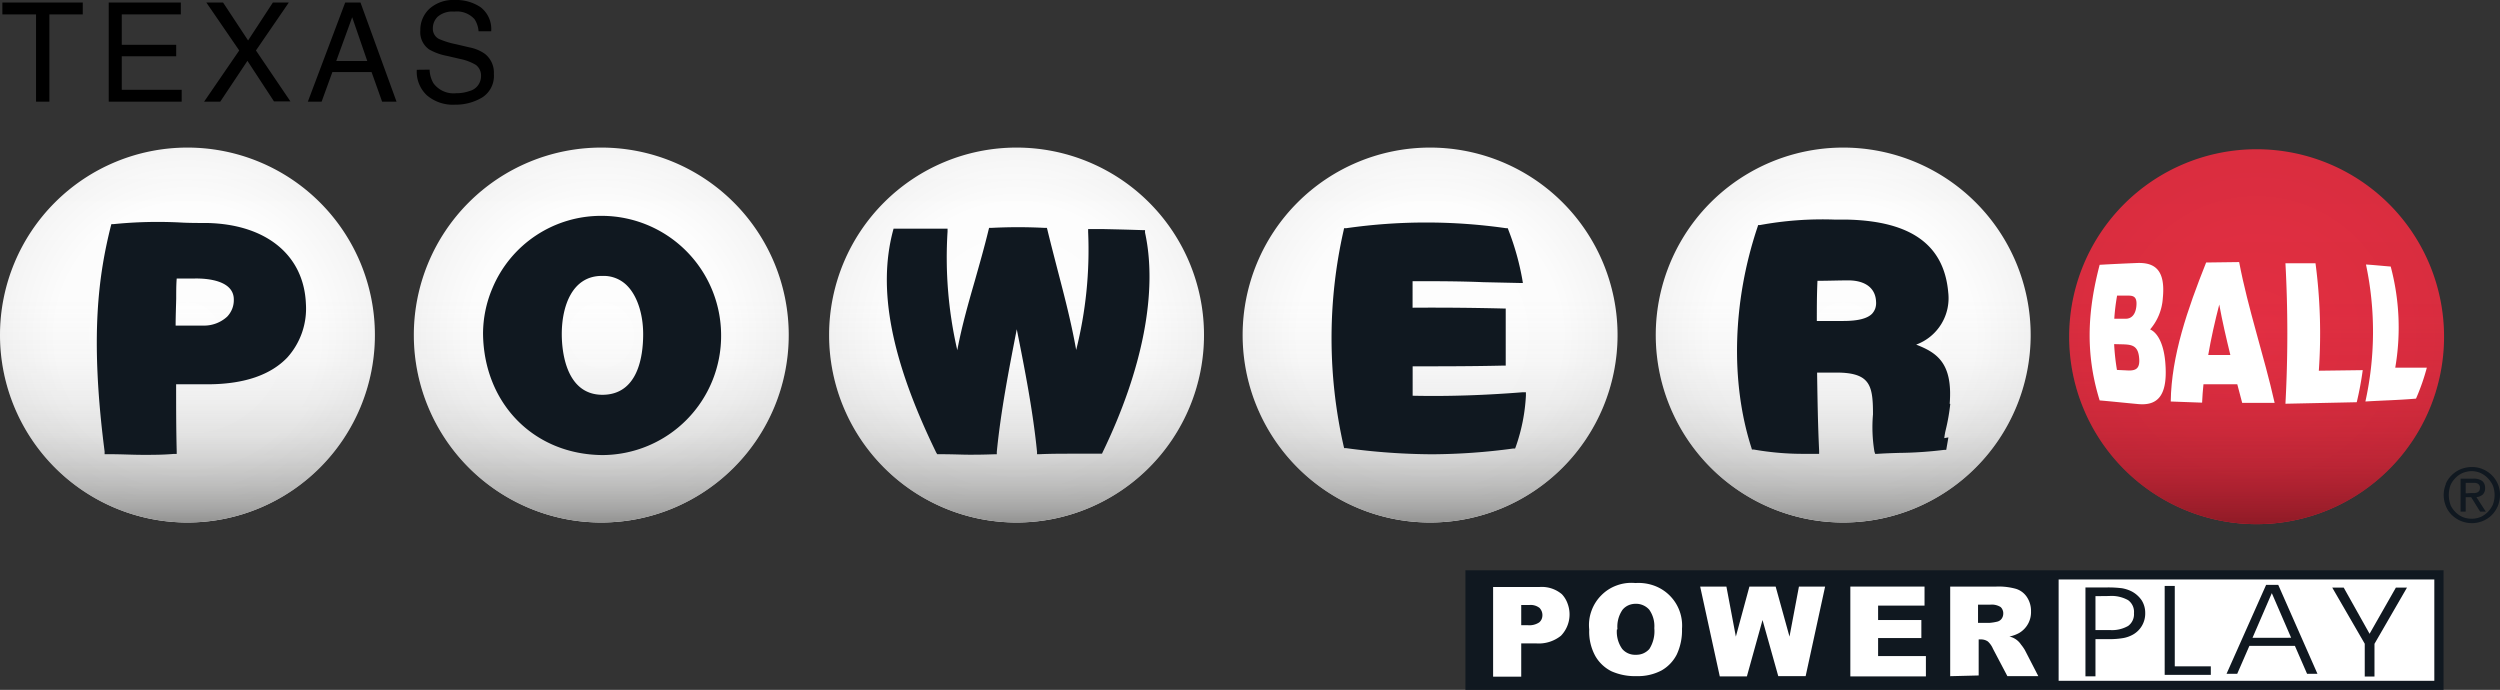 <svg xmlns="http://www.w3.org/2000/svg" xmlns:xlink="http://www.w3.org/1999/xlink" viewBox="0 0 346.76 95.69"><rect x="0" y="0" width="346.76" height="95.69" fill="#333333" stroke="none"/><defs><style>.cls-1{fill:url(#radial-gradient);}.cls-2{fill:url(#linear-gradient);}.cls-3{fill:url(#radial-gradient-2);}.cls-4{fill:url(#linear-gradient-2);}.cls-5{fill:url(#radial-gradient-3);}.cls-6{fill:url(#linear-gradient-3);}.cls-7{fill:url(#radial-gradient-4);}.cls-8{fill:url(#linear-gradient-4);}.cls-9{fill:url(#radial-gradient-5);}.cls-10{fill:url(#linear-gradient-5);}.cls-11{fill:url(#radial-gradient-6);}.cls-12{fill:url(#linear-gradient-6);}.cls-13,.cls-15{fill:#fff;}.cls-14,.cls-16{fill:#101820;}.cls-15,.cls-16{fill-rule:evenodd;}</style><radialGradient id="radial-gradient" cx="312.96" cy="49.3" r="26.04" gradientTransform="matrix(1, 0, 0, -1, 0, 96.04)" gradientUnits="userSpaceOnUse"><stop offset="0" stop-color="#e42f43"/><stop offset="1" stop-color="#da2d3f"/></radialGradient><linearGradient id="linear-gradient" x1="312.96" y1="23.26" x2="312.96" y2="75.34" gradientTransform="matrix(1, 0, 0, -1, 0, 96.04)" gradientUnits="userSpaceOnUse"><stop offset="0" stop-color="#8f1a26"/><stop offset="0.04" stop-color="#8f1a26" stop-opacity="0.83"/><stop offset="0.1" stop-color="#8f1a26" stop-opacity="0.61"/><stop offset="0.16" stop-color="#8f1a26" stop-opacity="0.42"/><stop offset="0.24" stop-color="#8f1a26" stop-opacity="0.26"/><stop offset="0.32" stop-color="#8f1a26" stop-opacity="0.14"/><stop offset="0.43" stop-color="#8f1a26" stop-opacity="0.06"/><stop offset="0.58" stop-color="#8f1a26" stop-opacity="0.01"/><stop offset="1" stop-color="#8f1a26" stop-opacity="0"/></linearGradient><radialGradient id="radial-gradient-2" cx="255.66" cy="49.53" r="26.04" gradientTransform="matrix(1, 0, 0, -1, 0, 96.04)" gradientUnits="userSpaceOnUse"><stop offset="0" stop-color="#fff"/><stop offset="0.7" stop-color="#fdfdfd"/><stop offset="0.95" stop-color="#f6f6f6"/><stop offset="1" stop-color="#f4f4f4"/></radialGradient><linearGradient id="linear-gradient-2" x1="255.66" y1="23.49" x2="255.66" y2="75.57" gradientTransform="matrix(1, 0, 0, -1, 0, 96.04)" gradientUnits="userSpaceOnUse"><stop offset="0" stop-color="#939392"/><stop offset="0.04" stop-color="#939392" stop-opacity="0.8"/><stop offset="0.1" stop-color="#939392" stop-opacity="0.59"/><stop offset="0.17" stop-color="#939392" stop-opacity="0.4"/><stop offset="0.24" stop-color="#939392" stop-opacity="0.25"/><stop offset="0.33" stop-color="#939392" stop-opacity="0.14"/><stop offset="0.43" stop-color="#939392" stop-opacity="0.06"/><stop offset="0.58" stop-color="#939392" stop-opacity="0.01"/><stop offset="1" stop-color="#939392" stop-opacity="0"/></linearGradient><radialGradient id="radial-gradient-3" cx="198.36" cy="49.53" r="26.04" xlink:href="#radial-gradient-2"/><linearGradient id="linear-gradient-3" x1="198.36" y1="23.49" x2="198.36" y2="75.57" xlink:href="#linear-gradient-2"/><radialGradient id="radial-gradient-4" cx="141" cy="49.53" r="26.04" xlink:href="#radial-gradient-2"/><linearGradient id="linear-gradient-4" x1="141" y1="23.49" x2="141" y2="75.57" xlink:href="#linear-gradient-2"/><radialGradient id="radial-gradient-5" cx="83.4" cy="49.53" r="26.04" xlink:href="#radial-gradient-2"/><linearGradient id="linear-gradient-5" x1="83.4" y1="23.49" x2="83.4" y2="75.57" xlink:href="#linear-gradient-2"/><radialGradient id="radial-gradient-6" cx="26.04" cy="49.53" r="26.04" xlink:href="#radial-gradient-2"/><linearGradient id="linear-gradient-6" x1="26.04" y1="23.49" x2="26.04" y2="75.57" xlink:href="#linear-gradient-2"/></defs><g id="Layer_2" data-name="Layer 2"><g id="Layer_1-2" data-name="Layer 1"><path class="cls-1" d="M313,20.7h0a26,26,0,0,1,26,26h0a26,26,0,0,1-26,26h0a26,26,0,0,1-26-26h0A26,26,0,0,1,313,20.7Z"/><path class="cls-2" d="M313,20.7h0a26,26,0,0,1,26,26h0a26,26,0,0,1-26,26h0a26,26,0,0,1-26-26h0A26,26,0,0,1,313,20.7Z"/><path class="cls-3" d="M255.66,20.47h0a26,26,0,0,1,26,26h0a26,26,0,0,1-26,26h0a26,26,0,0,1-26-26h0A26,26,0,0,1,255.66,20.47Z"/><path class="cls-4" d="M255.66,20.47h0a26,26,0,0,1,26,26h0a26,26,0,0,1-26,26h0a26,26,0,0,1-26-26h0A26,26,0,0,1,255.66,20.47Z"/><path class="cls-5" d="M198.36,20.47h0a26,26,0,0,1,26,26h0a26,26,0,0,1-26,26h0a26,26,0,0,1-26-26h0A26,26,0,0,1,198.36,20.47Z"/><path class="cls-6" d="M198.36,20.47h0a26,26,0,0,1,26,26h0a26,26,0,0,1-26,26h0a26,26,0,0,1-26-26h0A26,26,0,0,1,198.36,20.47Z"/><path class="cls-7" d="M141,20.47h0a26,26,0,0,1,26,26h0a26,26,0,0,1-26,26h0a26,26,0,0,1-26-26h0A26,26,0,0,1,141,20.47Z"/><path class="cls-8" d="M141,20.47h0a26,26,0,0,1,26,26h0a26,26,0,0,1-26,26h0a26,26,0,0,1-26-26h0A26,26,0,0,1,141,20.47Z"/><path class="cls-9" d="M83.4,20.47h0a26,26,0,0,1,26,26h0a26,26,0,0,1-26,26h0a26,26,0,0,1-26-26h0A26,26,0,0,1,83.4,20.47Z"/><path class="cls-10" d="M83.4,20.47h0a26,26,0,0,1,26,26h0a26,26,0,0,1-26,26h0a26,26,0,0,1-26-26h0A26,26,0,0,1,83.4,20.47Z"/><path class="cls-11" d="M26,20.47h0a26,26,0,0,1,26,26h0a26,26,0,0,1-26,26h0a26,26,0,0,1-26-26H0A26,26,0,0,1,26,20.47Z"/><path class="cls-12" d="M26,20.47h0a26,26,0,0,1,26,26h0a26,26,0,0,1-26,26h0a26,26,0,0,1-26-26H0A26,26,0,0,1,26,20.47Z"/><path class="cls-13" d="M338.37,79.47h-55V95.1h55Z"/><path class="cls-14" d="M203.26,79.1V95.69H338.93V79.1ZM337.65,94.43H285.54V80.37h52.11Z"/><path class="cls-15" d="M207.14,81.42h6.38a4.32,4.32,0,0,1,3.12,1,3.7,3.7,0,0,1,.79,1.3,4.26,4.26,0,0,1-.92,4.46,4.91,4.91,0,0,1-3.46,1.06H211v4.62H207.1V81.42Zm3.85,5.3h.94a2.45,2.45,0,0,0,1.56-.39,1.25,1.25,0,0,0,.34-.45,1.46,1.46,0,0,0,.11-.55,1.44,1.44,0,0,0-.1-.54,1.7,1.7,0,0,0-.29-.46,2,2,0,0,0-1.46-.41H211v2.8Z"/><path class="cls-15" d="M220.43,87.3a5.71,5.71,0,0,1,.31-2.56,5.81,5.81,0,0,1,1.37-2.17,5.71,5.71,0,0,1,2.17-1.38,5.86,5.86,0,0,1,2.56-.32,6.36,6.36,0,0,1,2.56.35,5.88,5.88,0,0,1,3.9,6,7.86,7.86,0,0,1-.73,3.57A5.34,5.34,0,0,1,230.45,93a7,7,0,0,1-3.45.78,8,8,0,0,1-3.48-.67A5.33,5.33,0,0,1,221.28,91a7,7,0,0,1-.85-3.63Zm3.84,0A4.11,4.11,0,0,0,225,90a2.31,2.31,0,0,0,.85.63,2.36,2.36,0,0,0,1.05.19,2.46,2.46,0,0,0,1-.18,2.44,2.44,0,0,0,.87-.62,4.6,4.6,0,0,0,.69-2.89,3.93,3.93,0,0,0-.71-2.57,2.44,2.44,0,0,0-.87-.62,2.36,2.36,0,0,0-1-.19,2.48,2.48,0,0,0-1,.2,2.24,2.24,0,0,0-.83.63,4.11,4.11,0,0,0-.7,2.72Z"/><path class="cls-15" d="M235.82,81.36h3.64l1.31,6.94,1.88-6.94h3.64l1.92,6.94,1.31-6.94h3.63l-2.7,12.42h-3.8L244.47,86l-2.17,7.82h-3.76Z"/><path class="cls-15" d="M256.65,81.36h10.29V84H260.5v2h6v2.5h-6V91h6.63v2.82H256.65Z"/><path class="cls-15" d="M270.5,93.79V81.36h6.39a8.92,8.92,0,0,1,2.72.31,2.82,2.82,0,0,1,1.52,1.13,3.46,3.46,0,0,1,.58,2,3.34,3.34,0,0,1-1.65,3,4.65,4.65,0,0,1-1.35.49,2.6,2.6,0,0,1,1.61,1.11,5.91,5.91,0,0,1,.54.77l1.86,3.61h-4.29l-2-3.8a2.92,2.92,0,0,0-.7-1,1.66,1.66,0,0,0-.94-.29h-.34v5Zm3.85-7.4H276a6.72,6.72,0,0,0,1-.16,1.06,1.06,0,0,0,.62-.39,1.21,1.21,0,0,0,.24-.73,1.08,1.08,0,0,0-.09-.5,1,1,0,0,0-.29-.42,2.31,2.31,0,0,0-1.43-.32h-1.69v2.52Z"/><path class="cls-16" d="M290.65,82.69v4.7h2a4.48,4.48,0,0,0,2.53-.57,2,2,0,0,0,.81-1.77,2,2,0,0,0-.82-1.81,4.72,4.72,0,0,0-2.63-.57Zm-1.39-1.21h3a15.71,15.71,0,0,1,2.06.11,4.81,4.81,0,0,1,1.33.43,3.83,3.83,0,0,1,1.43,1.28,3.25,3.25,0,0,1,.47,1.72,3.34,3.34,0,0,1-1.7,3,4.3,4.3,0,0,1-1.34.48,11.16,11.16,0,0,1-2,.15h-1.86v5.16h-1.39Z"/><path class="cls-16" d="M306.65,93.61h-6.4V81.27h1.4V92.42h5Z"/><path class="cls-16" d="M310.3,93.46h-1.47l5.49-12.34H316l5.44,12.34H320l-1.69-3.88H312l-1.69,3.88Zm7.49-5-2.68-6.19-2.68,6.2Z"/><path class="cls-16" d="M329.35,89.3v4.54H328V89.29l-4.51-7.79h1.59l3.59,6.41,3.65-6.41h1.54Z"/><path class="cls-14" d="M339.23,67.12a3.87,3.87,0,0,1,.85-1.23,4,4,0,0,1,1.25-.82,4.15,4.15,0,0,1,1.52-.29,3.75,3.75,0,0,1,1.48.28,3.93,3.93,0,0,1,1.27.83,3.8,3.8,0,0,1,1.16,2.77,4.12,4.12,0,0,1-.31,1.55,4,4,0,0,1-.85,1.25,3.75,3.75,0,0,1-1.24.81,4,4,0,0,1-3,0,3.85,3.85,0,0,1-1.25-.81,3.56,3.56,0,0,1-.85-1.25,4,4,0,0,1,0-3.09Zm.64,2.87a3.23,3.23,0,0,0,.68,1,3.09,3.09,0,0,0,1,.71,3.32,3.32,0,0,0,1.28.25,3.22,3.22,0,0,0,1.26-.25,3.32,3.32,0,0,0,1-.71,3.61,3.61,0,0,0,.68-1,3.81,3.81,0,0,0,.24-1.33,3.66,3.66,0,0,0-.24-1.31,3.61,3.61,0,0,0-.68-1,3.31,3.31,0,0,0-1-.73,3.11,3.11,0,0,0-1.24-.27,3.33,3.33,0,0,0-1.28.26,2.92,2.92,0,0,0-1,.7,3.23,3.23,0,0,0-.68,1,4,4,0,0,0,0,2.68Zm3.22-3.6a1.92,1.92,0,0,1,1.21.33,1.21,1.21,0,0,1,.39,1,1,1,0,0,1-.08.49,1,1,0,0,1-.27.41,1.67,1.67,0,0,1-.85.34l1.3,2H344l-1.24-2H342v2h-.71V66.39Zm-.31,2h.45a1.24,1.24,0,0,0,.38-.09.73.73,0,0,0,.27-.22.87.87,0,0,0,.1-.42.57.57,0,0,0-.08-.34.56.56,0,0,0-.24-.24.92.92,0,0,0-.32-.1H342v1.45Z"/><path class="cls-13" d="M291.23,55.54c-2.07-6.7-1.62-12.6,0-18.81,1.72-.1,3.44-.18,5.16-.25,2.45-.1,4,.91,3.6,4.88a7.35,7.35,0,0,1-1.76,4.33c1.26.58,1.94,2.46,2.11,4.64.36,4.49-1,6-3.84,5.71C294.75,55.88,293,55.69,291.23,55.54ZM293.65,41a28.7,28.7,0,0,0-.39,3.21h1.6c.77,0,1.34-.56,1.46-1.71C296.48,41,295.78,41,295,41Zm-.41,6.73a30.61,30.61,0,0,0,.39,3.58l1.65.08c.93,0,1.57-.24,1.43-1.72-.14-1.73-1-1.87-2.25-1.91Z"/><path class="cls-13" d="M301.09,55.69c.09-6.34,2.32-12.78,4.91-19.28l4.58-.06c1.23,6.49,3.46,13,4.92,19.53H311c-.23-.86-.46-1.72-.68-2.58h-4.69c-.09.85-.15,1.7-.19,2.55Zm6.73-13.45c-.6,2.33-1.13,4.65-1.53,7h3.07C308.78,46.87,308.24,44.55,307.82,42.24Z"/><path class="cls-13" d="M317,56a180.83,180.83,0,0,0,0-19.48h4.17a74.23,74.23,0,0,1,.46,14.9l6.09-.08a44.68,44.68,0,0,1-.83,4.45C323.65,55.86,320.32,55.93,317,56Z"/><path class="cls-13" d="M328.09,55.69a44.91,44.91,0,0,0,.08-19c1.07.06,2.36.2,3.43.28A32.83,32.83,0,0,1,332.23,51h4.38a29.46,29.46,0,0,1-1.5,4.29C332.58,55.51,330.65,55.53,328.09,55.69Z"/><path class="cls-14" d="M28.72,30.93c-1.33,0-2.55,0-3.72-.07a61.06,61.06,0,0,0-9.27.23h-.28l-.08.28c-1.67,6.72-2.94,15.14-.86,31.25V63h.74c1.61,0,3.11.09,4.63.09,1.36,0,2.74,0,4.23-.13h.4v-.4c-.08-3.1-.08-6.21-.08-9.26h4.71c4.8-.06,8.39-1.3,10.69-3.69a10.14,10.14,0,0,0,2.6-7.47C42.16,35.38,36.91,31.1,28.72,30.93Zm3.71,10.61a3.29,3.29,0,0,1-.22,1.28,3.44,3.44,0,0,1-.7,1.1,4.74,4.74,0,0,1-3.36,1.24H24.36c0-1.19.05-2.48.08-3.74,0-1,0-1.9.07-2.79H27C28.65,38.6,32.43,38.86,32.43,41.54Z"/><path class="cls-14" d="M83.52,29.94A16.33,16.33,0,0,0,68.29,40,16.16,16.16,0,0,0,67,46.31c.12,9.63,7,16.7,16.49,16.81a16.53,16.53,0,0,0,16.53-16.73h0A16.58,16.58,0,0,0,83.52,29.94Zm-5.6,16.41c0-3.9,1.45-8.06,5.53-8.08h.2a4.56,4.56,0,0,1,3.28,1.3c1.42,1.39,2.28,3.93,2.28,6.78,0,3.13-.74,8.39-5.64,8.41C78.32,54.76,77.92,48.31,77.92,46.35Z"/><path class="cls-14" d="M158.82,31.92h-.3c-2.53-.08-3-.09-5.65-.15h-1.94v.42a57,57,0,0,1-1.66,16.35c-.69-3.87-1.61-7.38-2.57-11.06-.46-1.79-.94-3.63-1.42-5.6l-.07-.27h-.28a71.21,71.21,0,0,0-7.45,0h-.29l-.07.27c-.6,2.48-1.26,4.76-1.89,7-.93,3.23-1.81,6.3-2.45,9.69a57.15,57.15,0,0,1-1.35-16.44v-.41h-7.49l-.08.3c-2.15,8.13-.26,17.9,6,30.76L130,63h.23c2.07,0,3.13.07,4.15.07s1.86,0,3.54-.06h.34v-.34c.55-5.6,1.67-11.37,2.77-17,1.12,5.59,2.25,11.36,2.81,17V63h.36c1.58-.07,3-.07,4.42-.07h4.23l.1-.22c5.57-11.5,7.65-22.32,5.87-30.45Z"/><path class="cls-14" d="M195.94,54.89V50.81c4.14,0,8.35,0,12.51-.1h.4V42.79h-.42c-4.1-.1-8.31-.14-12.5-.11V39c3.28,0,6.45,0,9.8.14l5,.11h.5l-.08-.49a36.33,36.33,0,0,0-1.93-6.87l-.09-.24h-.25a78.13,78.13,0,0,0-22.13,0h-.32l-.06.29a67.54,67.54,0,0,0,0,29.94l.07.28h.28a90.46,90.46,0,0,0,11.86.85,85.68,85.68,0,0,0,11.32-.8h.25l.09-.23a25.22,25.22,0,0,0,1.41-7.09l0-.48h-.49C206.13,54.81,201,55,195.94,54.89Z"/><path class="cls-14" d="M270.43,56c.45-5.64-1.77-7.08-4.65-8.2a6.86,6.86,0,0,0,4.45-7.22c-.57-6.6-5.14-9.91-14-10.12h-1.72a47.78,47.78,0,0,0-10.41.76h-.24l-.07.23c-3.48,10.34-3.8,21.51-.86,30.66l.07.24h.25a39.08,39.08,0,0,0,7,.6h2.07v-.43c-.17-3.56-.23-7.21-.28-10.74v-.1h2.75c2,0,3.29.36,4,1.12.9.93,1,2.54,1,4.68a20.65,20.65,0,0,0,.2,5.15l.1.32h.33c1-.07,2-.1,2.93-.13a55.23,55.23,0,0,0,6.3-.42h.3l.3-1.73-.57.1h0a9.08,9.08,0,0,1,.2-1.14,27.38,27.38,0,0,0,.63-3.6Zm-10.21-14.1a2.34,2.34,0,0,1-.11.87,2.21,2.21,0,0,1-.45.75c-.65.66-1.94,1-4,1H252c0-1.77,0-3.6.09-5.57,1.45,0,2.92-.06,4.35-.06C258.78,38.92,260.18,40,260.22,41.92Z"/><path d="M11.48.35V2H6.85V14.1H5V2H.33V.35Z"/><path d="M15.08.35h10V2H16.89V6.21h7.55V7.8H16.89v4.66H25.2V14.1H15.08Z"/><path d="M30.55,14.1H28.31L33.18,7,28.62.35h2.32l3.47,5.26L37.85.35h2.21L35.5,7l4.78,7.06H38L34.32,8.44Z"/><path d="M47.88.35H50L55,14.1h-2L51.54,10H46.1L44.61,14.1H42.7Zm3.06,8.11L48.85,2.39,46.64,8.46Z"/><path d="M59.59,9.66a3.88,3.88,0,0,0,.54,1.9,3.46,3.46,0,0,0,3.14,1.37,5.38,5.38,0,0,0,1.84-.3,2.12,2.12,0,0,0,1.61-2.08A1.83,1.83,0,0,0,66,9a7,7,0,0,0-2.16-.82l-1.81-.42a7.91,7.91,0,0,1-2.5-.9A2.92,2.92,0,0,1,58.3,4.23a4,4,0,0,1,1.25-3A4.93,4.93,0,0,1,63.08,0a6.06,6.06,0,0,1,3.58,1,3.82,3.82,0,0,1,1.47,3.34H66.38a3.53,3.53,0,0,0-.57-1.69A3.28,3.28,0,0,0,63,1.61a3.13,3.13,0,0,0-2.27.69,2.21,2.21,0,0,0-.69,1.61,1.57,1.57,0,0,0,.82,1.48,11.47,11.47,0,0,0,2.42.75l1.87.44a5.54,5.54,0,0,1,2.08.87,3.29,3.29,0,0,1,1.27,2.8,3.53,3.53,0,0,1-1.62,3.27,7.14,7.14,0,0,1-3.76,1,5.56,5.56,0,0,1-3.92-1.31,4.48,4.48,0,0,1-1.39-3.53Z"/></g></g></svg>